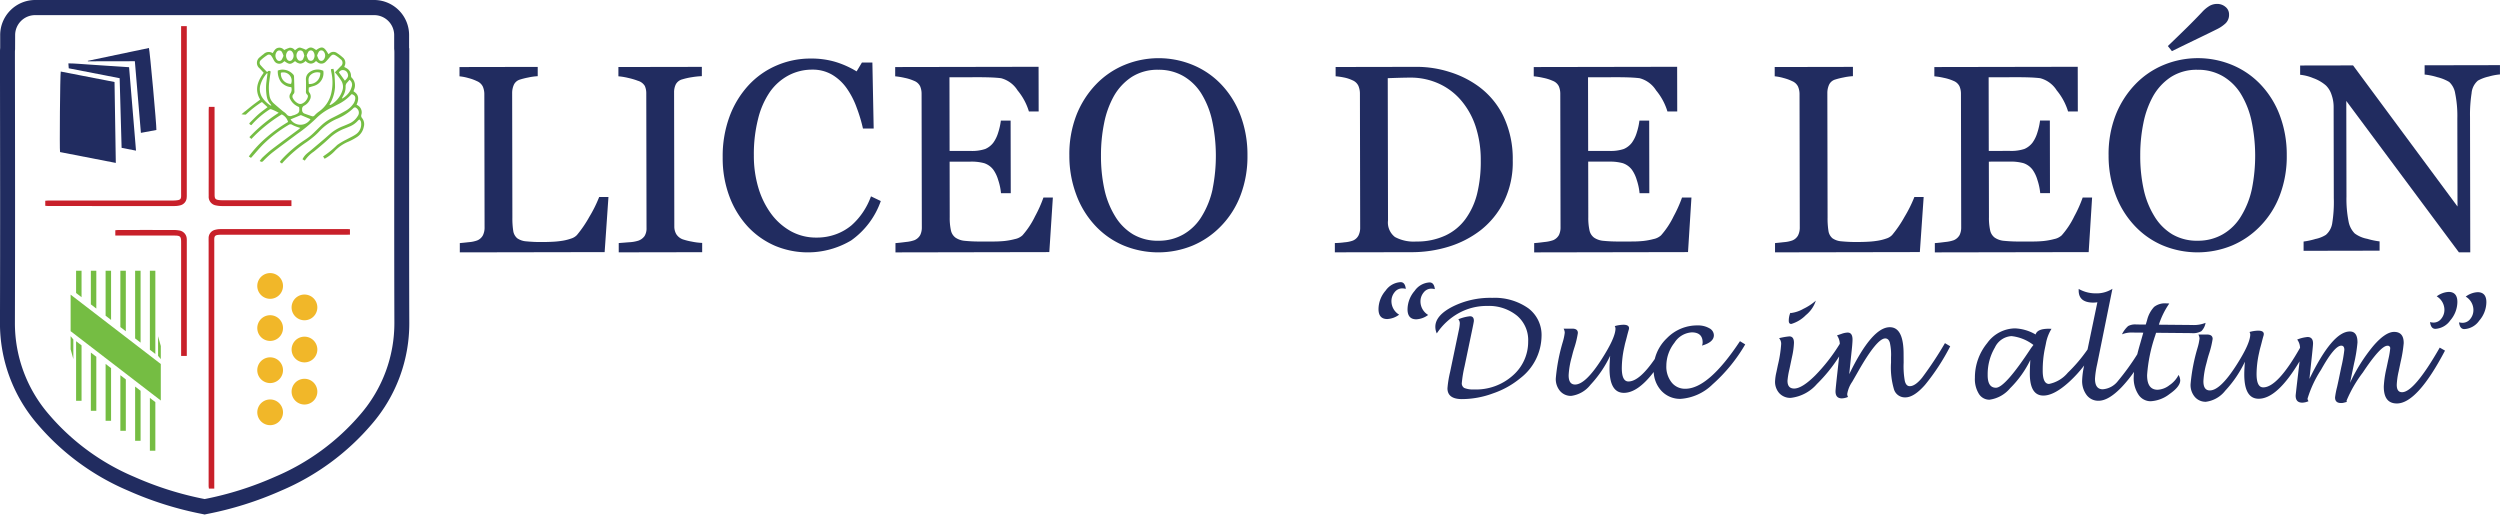 <svg xmlns="http://www.w3.org/2000/svg" width="333" height="68.532" viewBox="0 0 333 68.532">
  <g id="Group_2" data-name="Group 2" transform="translate(-516.826 -145.526)">
    <path id="Path_46" data-name="Path 46" d="M672.15,185.589a15.58,15.58,0,0,1-1.657,2.43,1.773,1.773,0,0,1-.756.462,6.686,6.686,0,0,1-1.122.29,11.489,11.489,0,0,1-1.321.141q-.7.037-1.34.037a19.737,19.737,0,0,1-2.217-.091,2.4,2.4,0,0,1-1.192-.407,1.59,1.59,0,0,1-.533-.982,10.8,10.8,0,0,1-.116-1.783l-.03-16.577a2.7,2.7,0,0,1,.215-1.078,1.3,1.3,0,0,1,.808-.715,9.417,9.417,0,0,1,1.121-.281,8.173,8.173,0,0,1,1.261-.176l0-1.235-10.419.019,0,1.235a6.43,6.43,0,0,1,1.192.233,5.922,5.922,0,0,1,1.123.407,1.511,1.511,0,0,1,.793.729,2.564,2.564,0,0,1,.2,1.044l.032,17.673a2.323,2.323,0,0,1-.233,1.113,1.5,1.5,0,0,1-.756.663,4.168,4.168,0,0,1-1.1.228q-.791.089-1.209.124l0,1.235,19.291-.035.508-7.342-1.235,0A17.278,17.278,0,0,1,672.15,185.589Z" transform="translate(-76.821 -11.186)" fill="#212c60"/>
    <path id="Path_47" data-name="Path 47" d="M712.348,188.888a8.24,8.24,0,0,1-1.192-.3,1.721,1.721,0,0,1-.862-.7,2.018,2.018,0,0,1-.255-1.017L710.008,169a2.379,2.379,0,0,1,.224-1.045,1.375,1.375,0,0,1,.886-.68,8.971,8.971,0,0,1,1.3-.289,11.156,11.156,0,0,1,1.288-.133l0-1.235-11.115.02,0,1.235a8.642,8.642,0,0,1,1.3.215,9.167,9.167,0,0,1,1.314.389,1.563,1.563,0,0,1,.906.685,2.408,2.408,0,0,1,.193,1.017l.033,17.882a1.943,1.943,0,0,1-.259,1.088,1.715,1.715,0,0,1-.834.619,5,5,0,0,1-1.252.211q-.888.072-1.357.107l0,1.235,11.115-.02,0-1.235A8.57,8.57,0,0,1,712.348,188.888Z" transform="translate(-103.394 -11.184)" fill="#212c60"/>
    <path id="Path_48" data-name="Path 48" d="M752.588,183.592a9.155,9.155,0,0,1-1.525,1.742,6.952,6.952,0,0,1-2.049,1.178,7.314,7.314,0,0,1-2.588.448,6.928,6.928,0,0,1-3.4-.829,8.256,8.256,0,0,1-2.637-2.311,11.235,11.235,0,0,1-1.718-3.471,14.934,14.934,0,0,1-.607-4.342,19.089,19.089,0,0,1,.564-4.858,10.918,10.918,0,0,1,1.574-3.589,7.144,7.144,0,0,1,2.507-2.215,6.733,6.733,0,0,1,3.135-.755,5.109,5.109,0,0,1,2.625.665,6.313,6.313,0,0,1,1.984,1.849,10.772,10.772,0,0,1,1.307,2.546,20.6,20.6,0,0,1,.839,2.79l1.426,0-.173-8.8-1.391,0-.71,1.184a12.308,12.308,0,0,0-2.817-1.264,11.271,11.271,0,0,0-3.3-.447,11.388,11.388,0,0,0-4.6.949,10.957,10.957,0,0,0-3.732,2.67,12.593,12.593,0,0,0-2.495,4.156,15.2,15.2,0,0,0-.894,5.372,14.513,14.513,0,0,0,.931,5.316,12.187,12.187,0,0,0,2.476,3.991,10.856,10.856,0,0,0,3.594,2.5,11.3,11.3,0,0,0,10.105-.722,10.776,10.776,0,0,0,3.953-5.252l-1.306-.624A9.6,9.6,0,0,1,752.588,183.592Z" transform="translate(-120.825 -9.789)" fill="#212c60"/>
    <path id="Path_49" data-name="Path 49" d="M804.38,185.5a11.132,11.132,0,0,1-1.674,2.534,2.1,2.1,0,0,1-1,.5,9.281,9.281,0,0,1-1.365.254,15.083,15.083,0,0,1-1.583.073l-1.513,0a19.6,19.6,0,0,1-2.227-.091,2.609,2.609,0,0,1-1.236-.423,1.631,1.631,0,0,1-.61-.971,7.756,7.756,0,0,1-.16-1.754l-.013-7.4,2.783,0a6.422,6.422,0,0,1,1.818.205,2.514,2.514,0,0,1,1.228.884,4.542,4.542,0,0,1,.637,1.348,7.776,7.776,0,0,1,.377,1.765l1.3,0-.018-9.671-1.3,0a8.443,8.443,0,0,1-.354,1.592,4.508,4.508,0,0,1-.649,1.349,2.687,2.687,0,0,1-1.086.846,5.55,5.55,0,0,1-1.956.256l-2.784,0-.017-9.811,3.879-.007q.956,0,1.705.031t1.287.1a3.713,3.713,0,0,1,2.2,1.622,8.025,8.025,0,0,1,1.51,2.806l1.3,0-.011-5.949-19.1.035,0,1.235a9.52,9.52,0,0,1,1.262.206,5.911,5.911,0,0,1,1.261.4,1.48,1.48,0,0,1,.8.721,2.54,2.54,0,0,1,.193,1.017l.032,17.743a2.284,2.284,0,0,1-.216,1.061,1.593,1.593,0,0,1-.773.68,4.682,4.682,0,0,1-1.13.237q-.87.115-1.391.151l0,1.235,20.492-.038L806.75,183l-1.253,0A17,17,0,0,1,804.38,185.5Z" transform="translate(-149.683 -11.166)" fill="#212c60"/>
    <path id="Path_50" data-name="Path 50" d="M858.293,166.5a11.064,11.064,0,0,0-3.762-2.586,11.938,11.938,0,0,0-9.159,0,11.188,11.188,0,0,0-3.8,2.616,12.522,12.522,0,0,0-2.584,4.083,14.4,14.4,0,0,0-.929,5.368,14.668,14.668,0,0,0,.905,5.156,12.173,12.173,0,0,0,2.469,4.092,11.02,11.02,0,0,0,3.753,2.68,12.067,12.067,0,0,0,9.315.044,11.331,11.331,0,0,0,3.753-2.582,11.9,11.9,0,0,0,2.6-4.093,14.538,14.538,0,0,0,.929-5.341,14.832,14.832,0,0,0-.932-5.331A12.114,12.114,0,0,0,858.293,166.5Zm-1.149,13.918A11.521,11.521,0,0,1,855.733,184a6.807,6.807,0,0,1-2.431,2.44,6.554,6.554,0,0,1-3.356.876,6.469,6.469,0,0,1-3.41-.855,7.013,7.013,0,0,1-2.371-2.388,11.477,11.477,0,0,1-1.433-3.581,20.7,20.7,0,0,1-.46-4.522,21.129,21.129,0,0,1,.418-4.315,12.247,12.247,0,0,1,1.289-3.586,7.447,7.447,0,0,1,2.378-2.561,6.338,6.338,0,0,1,3.546-.963,6.533,6.533,0,0,1,3.307.821,6.943,6.943,0,0,1,2.4,2.3,11.533,11.533,0,0,1,1.46,3.615,22.44,22.44,0,0,1,.068,9.132Z" transform="translate(-178.795 -9.725)" fill="#212c60"/>
    <path id="Path_51" data-name="Path 51" d="M932.973,189.567a13.373,13.373,0,0,0,4.292-2.217,11.191,11.191,0,0,0,3.071-3.8,11.834,11.834,0,0,0,1.174-5.464,13.181,13.181,0,0,0-1.246-5.9,10.674,10.674,0,0,0-3.417-4.046,13.1,13.1,0,0,0-3.76-1.846,14.384,14.384,0,0,0-4.385-.679l-10.785.02,0,1.235a9.709,9.709,0,0,1,1.078.154,4.751,4.751,0,0,1,1.167.38,1.5,1.5,0,0,1,.792.747,2.683,2.683,0,0,1,.2,1.061l.032,17.812a2.268,2.268,0,0,1-.233,1.07,1.483,1.483,0,0,1-.755.67,4.164,4.164,0,0,1-1.07.22,11.647,11.647,0,0,1-1.314.1l0,1.235,10.229-.018A16.7,16.7,0,0,0,932.973,189.567Zm-8.078-3.48-.035-18.963q.436-.018,1.331-.046t1.61-.03a9.062,9.062,0,0,1,3.889.811,8.509,8.509,0,0,1,2.952,2.236,10.319,10.319,0,0,1,1.936,3.5,14.316,14.316,0,0,1,.671,4.492,17.927,17.927,0,0,1-.488,4.442,9.679,9.679,0,0,1-1.568,3.383,6.945,6.945,0,0,1-2.674,2.178,8.946,8.946,0,0,1-3.861.79,5.24,5.24,0,0,1-2.836-.6A2.429,2.429,0,0,1,924.894,186.087Z" transform="translate(-223.186 -11.184)" fill="#212c60"/>
    <path id="Path_52" data-name="Path 52" d="M978.853,167.064a5.941,5.941,0,0,1,1.262.4,1.482,1.482,0,0,1,.8.72,2.557,2.557,0,0,1,.193,1.018l.033,17.743a2.29,2.29,0,0,1-.217,1.061,1.587,1.587,0,0,1-.771.681,4.765,4.765,0,0,1-1.131.237q-.87.115-1.392.15l0,1.235,20.492-.038.456-7.272-1.253,0a17.082,17.082,0,0,1-1.117,2.5,11.125,11.125,0,0,1-1.674,2.534,2.1,2.1,0,0,1-1,.5,9.335,9.335,0,0,1-1.365.255,15.188,15.188,0,0,1-1.582.072l-1.514,0a19.568,19.568,0,0,1-2.226-.091,2.606,2.606,0,0,1-1.237-.423,1.627,1.627,0,0,1-.611-.971,7.766,7.766,0,0,1-.161-1.754l-.013-7.4,2.783,0a6.44,6.44,0,0,1,1.818.205,2.513,2.513,0,0,1,1.228.885,4.533,4.533,0,0,1,.637,1.347,7.788,7.788,0,0,1,.377,1.765l1.3,0-.018-9.671-1.3,0a8.4,8.4,0,0,1-.352,1.592,4.5,4.5,0,0,1-.65,1.35,2.686,2.686,0,0,1-1.086.846,5.558,5.558,0,0,1-1.958.256l-2.783,0-.018-9.811,3.88-.007q.956,0,1.7.031t1.287.1a3.712,3.712,0,0,1,2.2,1.622,8.026,8.026,0,0,1,1.51,2.806l1.305,0-.012-5.949-19.1.035,0,1.235A9.507,9.507,0,0,1,978.853,167.064Z" transform="translate(-256.452 -11.166)" fill="#212c60"/>
    <path id="Path_53" data-name="Path 53" d="M1069.774,182.949l-1.235,0a17.387,17.387,0,0,1-1.309,2.637,15.493,15.493,0,0,1-1.656,2.43,1.78,1.78,0,0,1-.757.463,6.784,6.784,0,0,1-1.12.289,11.5,11.5,0,0,1-1.323.141c-.463.025-.91.036-1.339.037a19.831,19.831,0,0,1-2.219-.091,2.4,2.4,0,0,1-1.192-.407,1.587,1.587,0,0,1-.532-.982,10.648,10.648,0,0,1-.116-1.783l-.031-16.577a2.667,2.667,0,0,1,.216-1.078,1.3,1.3,0,0,1,.808-.715,9.508,9.508,0,0,1,1.122-.281,8.153,8.153,0,0,1,1.261-.176l0-1.235-10.419.019,0,1.235a6.429,6.429,0,0,1,1.192.233,5.967,5.967,0,0,1,1.123.407,1.516,1.516,0,0,1,.792.729,2.557,2.557,0,0,1,.2,1.044l.032,17.673a2.333,2.333,0,0,1-.232,1.113,1.5,1.5,0,0,1-.756.663,4.138,4.138,0,0,1-1.1.228q-.792.089-1.208.124l0,1.235,19.29-.035Z" transform="translate(-296.716 -11.186)" fill="#212c60"/>
    <path id="Path_54" data-name="Path 54" d="M1099.209,167.065a5.907,5.907,0,0,1,1.262.4,1.48,1.48,0,0,1,.8.72,2.546,2.546,0,0,1,.195,1.018l.032,17.743a2.283,2.283,0,0,1-.216,1.061,1.6,1.6,0,0,1-.772.68,4.717,4.717,0,0,1-1.131.237q-.869.115-1.392.15l0,1.235,20.492-.037.456-7.272-1.253,0a17.01,17.01,0,0,1-1.117,2.5,11.128,11.128,0,0,1-1.674,2.534,2.1,2.1,0,0,1-1,.5,9.267,9.267,0,0,1-1.366.255,14.939,14.939,0,0,1-1.582.072l-1.514,0a19.468,19.468,0,0,1-2.226-.091,2.606,2.606,0,0,1-1.236-.423,1.623,1.623,0,0,1-.611-.971,7.748,7.748,0,0,1-.161-1.754l-.014-7.4,2.783-.005a6.451,6.451,0,0,1,1.818.205,2.51,2.51,0,0,1,1.229.885,4.514,4.514,0,0,1,.637,1.347,7.814,7.814,0,0,1,.377,1.765l1.3,0-.018-9.672-1.305,0a8.515,8.515,0,0,1-.354,1.592,4.509,4.509,0,0,1-.649,1.349,2.692,2.692,0,0,1-1.085.846,5.55,5.55,0,0,1-1.958.256l-2.784.005-.017-9.811,3.88-.007q.956,0,1.7.031t1.288.1a3.72,3.72,0,0,1,2.2,1.623,8.055,8.055,0,0,1,1.51,2.806l1.3,0-.011-5.949-19.1.035,0,1.235A9.432,9.432,0,0,1,1099.209,167.065Z" transform="translate(-323.441 -11.166)" fill="#212c60"/>
    <path id="Path_55" data-name="Path 55" d="M1153.625,185.226a11.005,11.005,0,0,0,3.753,2.681,12.067,12.067,0,0,0,9.315.044,11.341,11.341,0,0,0,3.753-2.582,11.874,11.874,0,0,0,2.6-4.093,14.527,14.527,0,0,0,.93-5.341,14.8,14.8,0,0,0-.932-5.331,12.117,12.117,0,0,0-2.564-4.109,11.072,11.072,0,0,0-3.763-2.585,11.94,11.94,0,0,0-9.16,0,11.178,11.178,0,0,0-3.8,2.616,12.505,12.505,0,0,0-2.584,4.083,14.384,14.384,0,0,0-.929,5.368,14.661,14.661,0,0,0,.905,5.156A12.18,12.18,0,0,0,1153.625,185.226Zm1.253-13.57a12.259,12.259,0,0,1,1.29-3.586,7.442,7.442,0,0,1,2.379-2.561,6.337,6.337,0,0,1,3.547-.963,6.536,6.536,0,0,1,3.307.82,6.957,6.957,0,0,1,2.405,2.3,11.563,11.563,0,0,1,1.459,3.615,22.456,22.456,0,0,1,.068,9.132,11.523,11.523,0,0,1-1.411,3.586,6.806,6.806,0,0,1-2.431,2.44,6.557,6.557,0,0,1-3.356.876,6.476,6.476,0,0,1-3.411-.855,7.025,7.025,0,0,1-2.37-2.388,11.442,11.442,0,0,1-1.433-3.581,20.691,20.691,0,0,1-.46-4.522A21.1,21.1,0,0,1,1154.878,171.657Z" transform="translate(-352.554 -9.725)" fill="#212c60"/>
    <path id="Path_56" data-name="Path 56" d="M1172.221,151.225q1.608-.776,2.372-1.161a4.648,4.648,0,0,0,1.147-.785,1.564,1.564,0,0,0,.45-1.184,1.25,1.25,0,0,0-.471-.99,1.685,1.685,0,0,0-1.131-.4,2.018,2.018,0,0,0-.983.254,4.382,4.382,0,0,0-1.017.845q-.972,1.028-1.97,2.012t-2.578,2.5l.54.678Q1170.613,152,1172.221,151.225Z" transform="translate(-362.455 -0.657)" fill="#212c60"/>
    <path id="Path_57" data-name="Path 57" d="M1234.4,165.094l-10.036.019,0,1.235a8.655,8.655,0,0,1,1.68.345,5.872,5.872,0,0,1,1.593.64,2.641,2.641,0,0,1,.8,1.538,15.1,15.1,0,0,1,.284,3.313l.022,11.739-13.91-18.793-7.051.013,0,1.235a6.051,6.051,0,0,1,1.731.44,5.3,5.3,0,0,1,1.7.98,2.985,2.985,0,0,1,.751,1.234,4.875,4.875,0,0,1,.28,1.6l.022,12.159a17.782,17.782,0,0,1-.219,3.418,2.549,2.549,0,0,1-.833,1.489,4.169,4.169,0,0,1-1.391.55,9.718,9.718,0,0,1-1.581.342l0,1.235,10.123-.019,0-1.235a10.1,10.1,0,0,1-1.653-.345,4.052,4.052,0,0,1-1.654-.71,3.045,3.045,0,0,1-.83-1.634,15.291,15.291,0,0,1-.275-3.288l-.023-12.733,15,20.169,1.513,0-.033-18.074a18.578,18.578,0,0,1,.211-3.131,2.459,2.459,0,0,1,.84-1.671,5.345,5.345,0,0,1,1.443-.541,7.783,7.783,0,0,1,1.495-.282Z" transform="translate(-384.578 -10.891)" fill="#212c60"/>
    <path id="Path_58" data-name="Path 58" d="M933.877,230.282a2.6,2.6,0,0,0-2,1.122,3.805,3.805,0,0,0-.951,2.436q-.012,1.347,1.154,1.357a2.892,2.892,0,0,0,1.594-.583,2.1,2.1,0,0,1-1.025-1.777,1.862,1.862,0,0,1,.431-1.225,1.278,1.278,0,0,1,1.021-.5,2.214,2.214,0,0,1,.461.065Q934.465,230.288,933.877,230.282Z" transform="translate(-230.483 -47.174)" fill="#212c60"/>
    <path id="Path_59" data-name="Path 59" d="M942.582,230.364a2.585,2.585,0,0,0-1.992,1.122,3.816,3.816,0,0,0-.948,2.436q-.012,1.346,1.155,1.357a2.894,2.894,0,0,0,1.593-.583,2.1,2.1,0,0,1-1.025-1.778,1.859,1.859,0,0,1,.432-1.225,1.278,1.278,0,0,1,1.021-.5,2.3,2.3,0,0,1,.461.064C943.212,230.667,942.98,230.367,942.582,230.364Z" transform="translate(-235.332 -47.219)" fill="#212c60"/>
    <path id="Path_60" data-name="Path 60" d="M960.4,236.4a7.761,7.761,0,0,0-4.83-1.406,11.214,11.214,0,0,0-5.244,1.149q-2.32,1.175-2.336,2.688a2.113,2.113,0,0,0,.194.9,8.374,8.374,0,0,1,2.953-2.719,7.659,7.659,0,0,1,3.784-.94,5.925,5.925,0,0,1,3.969,1.314,4.25,4.25,0,0,1,1.465,3.416,5.95,5.95,0,0,1-2.1,4.583,7.348,7.348,0,0,1-5.124,1.81,3.091,3.091,0,0,1-1.279-.193.7.7,0,0,1-.334-.687,16.033,16.033,0,0,1,.366-2.206l.957-4.587q.282-1.324.282-1.467.006-.605-.515-.61a5.433,5.433,0,0,0-1.558.405.825.825,0,0,1,.2.54,5.84,5.84,0,0,1-.153,1.016l-1.143,5.474a14.1,14.1,0,0,0-.348,2.147q-.013,1.437,1.9,1.454a12,12,0,0,0,4.178-.767,11.554,11.554,0,0,0,3.652-2.041,7.205,7.205,0,0,0,2.8-5.527A4.452,4.452,0,0,0,960.4,236.4Z" transform="translate(-239.977 -49.794)" fill="#212c60"/>
    <path id="Path_61" data-name="Path 61" d="M1001.406,251.6a2.251,2.251,0,0,1-1.818-.869,3.354,3.354,0,0,1-.682-2.212,4.977,4.977,0,0,1,1.083-3.052,2.936,2.936,0,0,1,2.319-1.378q1.444.013,1.432,1.375a1.019,1.019,0,0,1-.088.386q1.576-.448,1.584-1.372a1.071,1.071,0,0,0-.6-.934,2.99,2.99,0,0,0-1.555-.38,5.6,5.6,0,0,0-4.1,1.7,5.692,5.692,0,0,0-1.615,2.766q-2.065,3.014-3.52,3-.889-.008-.873-1.852a13.259,13.259,0,0,1,.3-2.587l.087-.4c.035-.161.09-.379.166-.652.105-.391.162-.616.174-.678q.13-.485.166-.611a1.164,1.164,0,0,0,.07-.317q0-.452-.735-.459a4.482,4.482,0,0,0-1.17.181.647.647,0,0,1,.1.337q-.011,1.2-1.8,4.007-2.19,3.451-3.594,3.438-.856-.008-.845-1.249a10.817,10.817,0,0,1,.391-2.335l.131-.51q.043-.192.2-.7a12.289,12.289,0,0,0,.506-2.066q.005-.579-.743-.585l-1.159,0a1.158,1.158,0,0,1,.154.548,7.01,7.01,0,0,1-.255,1.206,24.339,24.339,0,0,0-.936,4.86,2.442,2.442,0,0,0,.557,1.684,1.889,1.889,0,0,0,1.48.66,3.883,3.883,0,0,0,2.576-1.472,15.118,15.118,0,0,0,2.625-3.866q-.076.949-.082,1.579-.032,3.336,1.892,3.354c1.238.011,2.569-.918,3.992-2.774a3.957,3.957,0,0,0,.968,2.442,3.388,3.388,0,0,0,2.619,1.133,6.731,6.731,0,0,0,4.244-1.922,21.653,21.653,0,0,0,4.359-5.332l-.7-.427Q1004.5,251.627,1001.406,251.6Z" transform="translate(-260.122 -54.292)" fill="#212c60"/>
    <path id="Path_62" data-name="Path 62" d="M1054.361,237.473a2.742,2.742,0,0,0-.2,1.055c0,.274.108.412.333.415a4.475,4.475,0,0,0,1.942-1.175,4.093,4.093,0,0,0,1.329-1.928,7.221,7.221,0,0,1-1.661,1.09,4.386,4.386,0,0,1-1.621.553Z" transform="translate(-299.07 -50.267)" fill="#212c60"/>
    <path id="Path_63" data-name="Path 63" d="M1069.638,250.534q-.93,1.143-1.653,1.136-.479,0-.653-.682a10.99,10.99,0,0,1-.158-2.442l-.007-1.016q.035-3.7-1.822-3.713-2.378-.023-5.419,6.258l.24-2.342c.019-.162.038-.333.055-.511q.138-1.225.143-1.729.009-.958-.647-.964a2.669,2.669,0,0,0-.832.177q-.414.14-.59.2a2.047,2.047,0,0,1,.375,1.123,23.686,23.686,0,0,1-3.281,4.216q-1.765,1.75-2.813,1.74-.883-.009-.873-1.049a10.123,10.123,0,0,1,.259-1.533l.342-1.633a10.147,10.147,0,0,0,.26-1.852q.009-.873-.612-.879a8.822,8.822,0,0,0-1.372.239,1.092,1.092,0,0,1,.279.783,16.28,16.28,0,0,1-.438,2.8l-.193.923a6.762,6.762,0,0,0-.18,1.2,2.265,2.265,0,0,0,.561,1.619,1.984,1.984,0,0,0,1.51.627,5.409,5.409,0,0,0,3.5-1.846,20.58,20.58,0,0,0,2.964-3.674c-.013.128-.027.256-.043.4l-.2,1.821q-.239,2.149-.241,2.417-.009.941.84.949a2.244,2.244,0,0,0,.825-.194.746.746,0,0,1-.106-.388,3.986,3.986,0,0,1,.662-1.624q.18-.309.795-1.387,2.5-4.4,3.611-4.393.437,0,.609.564a7.277,7.277,0,0,1,.158,1.937l0,.722a10.278,10.278,0,0,0,.4,3.583,1.521,1.521,0,0,0,1.49,1.047q1.16.011,2.636-1.665a28.807,28.807,0,0,0,3.358-5.143l-.7-.418A48.564,48.564,0,0,1,1069.638,250.534Z" transform="translate(-296.782 -54.706)" fill="#212c60"/>
    <path id="Path_64" data-name="Path 64" d="M1135.981,245.123a2.756,2.756,0,0,1-1.58.6q-1.4-.013-1.386-1.962a20.56,20.56,0,0,1,1.065-5.215q.043-.134.13-.411l4.721.044a2.27,2.27,0,0,0,1.3-.251,1.988,1.988,0,0,0,.569-1.118,4.13,4.13,0,0,1-1.783.287l-4.436-.041a10.682,10.682,0,0,1,1.388-2.819c-.185-.012-.319-.02-.4-.02a2.341,2.341,0,0,0-1.619.47,3.919,3.919,0,0,0-.94,1.773l-.174.58-1.268-.012a1.944,1.944,0,0,0-1.085.215,3.577,3.577,0,0,0-.817,1.1,3.332,3.332,0,0,1,1.422-.239l1.419.013-.4,1.408c-.155.524-.287,1.012-.4,1.471a32.2,32.2,0,0,1-2.565,3.545,2.824,2.824,0,0,1-2.039,1.12q-1.042-.009-1.028-1.429a11.99,11.99,0,0,1,.278-1.871l2.042-10.087a3.913,3.913,0,0,1-2.223.609,4.538,4.538,0,0,1-2.272-.592l0,.193q-.014,1.613,1.919,1.631a3.79,3.79,0,0,0,.571-.046l-1.309,6.286a20.574,20.574,0,0,1-2.631,3.1,4.357,4.357,0,0,1-2.5,1.493q-.857-.008-.84-1.847a14.209,14.209,0,0,1,.269-2.787l.15-.712a5.694,5.694,0,0,1,.75-1.993c-.151-.007-.26-.011-.328-.011q-1.563-.014-1.788.764a5.907,5.907,0,0,0-2.743-.815,4.645,4.645,0,0,0-3.707,1.965,7.212,7.212,0,0,0-1.635,4.613,3.723,3.723,0,0,0,.513,2.118,1.641,1.641,0,0,0,1.418.807,4.339,4.339,0,0,0,2.761-1.533,13.545,13.545,0,0,0,2.688-3.76q-.061,1.067-.066,1.7-.029,3.024,1.786,3.041,1.436.013,3.453-1.82a16.84,16.84,0,0,0,2-2.189,10.616,10.616,0,0,0-.268,1.932,3.09,3.09,0,0,0,.587,1.992,1.93,1.93,0,0,0,1.581.776q1.352.012,3.126-1.849a17.731,17.731,0,0,0,1.616-2c-.023.24-.039.468-.041.674a3.944,3.944,0,0,0,.61,2.324,1.934,1.934,0,0,0,1.635.915,4.486,4.486,0,0,0,2.541-.972q1.4-.982,1.408-1.806a1.549,1.549,0,0,0-.22-.725A3.625,3.625,0,0,1,1135.981,245.123Zm-18.457-4.9q-3.448,5.244-4.651,5.233-1.109-.011-1.094-1.708a6.962,6.962,0,0,1,.96-3.649,2.62,2.62,0,0,1,2.209-1.521,5.8,5.8,0,0,1,2.925,1.179C1117.669,240.021,1117.553,240.177,1117.523,240.221Z" transform="translate(-330.194 -48.282)" fill="#212c60"/>
    <path id="Path_65" data-name="Path 65" d="M1203.011,253.047c-.477,0-.71-.342-.7-1.014a9.98,9.98,0,0,1,.252-1.752l.273-1.307a17.458,17.458,0,0,0,.4-2.455q.014-1.494-1.262-1.505-1.161-.011-2.773,1.85a22.769,22.769,0,0,0-3.113,4.937l.527-2.535a19.839,19.839,0,0,0,.464-2.83q.013-1.467-1-1.476-2.319-.022-5.4,6.321l.257-2.4q.22-1.995.224-2.306.008-.873-.732-.88a4.81,4.81,0,0,0-1.379.34,1.9,1.9,0,0,1,.38,1.1q-2.99,5.282-4.918,5.269-.89-.009-.873-1.853a13.217,13.217,0,0,1,.3-2.586l.088-.4c.035-.161.09-.379.166-.652.105-.391.162-.616.174-.677.087-.324.141-.527.166-.611a1.112,1.112,0,0,0,.069-.318q0-.452-.734-.459a4.476,4.476,0,0,0-1.17.181.648.648,0,0,1,.1.337q-.012,1.2-1.8,4.007-2.192,3.451-3.594,3.438-.857-.008-.845-1.249a10.862,10.862,0,0,1,.392-2.336l.131-.51c.029-.129.095-.362.2-.7a12.212,12.212,0,0,0,.506-2.065q0-.579-.743-.586l-1.159,0a1.167,1.167,0,0,1,.154.547,7.039,7.039,0,0,1-.255,1.206,24.322,24.322,0,0,0-.937,4.86,2.439,2.439,0,0,0,.556,1.684,1.891,1.891,0,0,0,1.481.661,3.891,3.891,0,0,0,2.576-1.472,15.153,15.153,0,0,0,2.624-3.866c-.05.633-.079,1.159-.083,1.579q-.031,3.336,1.893,3.354,2.487.023,5.467-4.976c-.01.108-.017.21-.03.321l-.21,1.787q-.273,2.325-.275,2.442-.009.94.865.949a2.137,2.137,0,0,0,.85-.2.548.548,0,0,1-.131-.345,15.03,15.03,0,0,1,1.791-3.826q1.8-3.23,2.7-3.221.412,0,.407.566a19.348,19.348,0,0,1-.408,2.3l-.369,1.775q-.1.47-.193.88a10.392,10.392,0,0,0-.264,1.365q-.008.748.774.754a1.255,1.255,0,0,0,.378-.039c.2-.054.334-.089.412-.106a.784.784,0,0,1-.031-.177,16.873,16.873,0,0,1,2.16-3.735q2.377-3.58,3.285-3.573a.322.322,0,0,1,.366.364,10.866,10.866,0,0,1-.249,1.46l-.245,1.156a13.751,13.751,0,0,0-.359,2.425q-.022,2.268,1.717,2.284,2.722.025,6.434-7.04l-.7-.4Q1204.625,253.062,1203.011,253.047Z" transform="translate(-366.237 -55.28)" fill="#212c60"/>
    <path id="Path_66" data-name="Path 66" d="M1249.28,233.214a2.9,2.9,0,0,0-1.593.592,2.1,2.1,0,0,1,1.025,1.777,1.854,1.854,0,0,1-.431,1.217,1.279,1.279,0,0,1-1.021.5,2.106,2.106,0,0,1-.461-.065q.109.893.7.9a2.6,2.6,0,0,0,1.989-1.121,3.807,3.807,0,0,0,.951-2.437Q1250.447,233.225,1249.28,233.214Z" transform="translate(-406.29 -48.806)" fill="#212c60"/>
    <path id="Path_67" data-name="Path 67" d="M1257.993,233.295a2.87,2.87,0,0,0-1.593.592,2.075,2.075,0,0,1,1.024,1.768,1.861,1.861,0,0,1-.431,1.225,1.286,1.286,0,0,1-1.029.495,2.226,2.226,0,0,1-.453-.062q.1.893.7.9a2.589,2.589,0,0,0,1.987-1.124,3.808,3.808,0,0,0,.952-2.436Q1259.16,233.306,1257.993,233.295Z" transform="translate(-411.14 -48.851)" fill="#212c60"/>
    <path id="Path_68" data-name="Path 68" d="M571.345,151.945h-.027l0-.024v-1.661a4.671,4.671,0,0,0-4.6-4.734H521.451a4.672,4.672,0,0,0-4.6,4.734v1.661a5.369,5.369,0,0,0-.028.565l0,1.265c.017,11.371.035,23.13,0,34.692a20.523,20.523,0,0,0,5,13.583,32.522,32.522,0,0,0,12.06,8.85,45.836,45.836,0,0,0,9.964,3.13l.237.053.22-.049a45.9,45.9,0,0,0,9.98-3.134,32.522,32.522,0,0,0,12.06-8.85,20.521,20.521,0,0,0,5-13.583c-.038-11.712-.019-23.958,0-34.763Zm-52.531,1.8,0-1.265a3.1,3.1,0,0,1,.021-.38l.008-1.842a2.668,2.668,0,0,1,2.61-2.717H566.72a2.668,2.668,0,0,1,2.61,2.717v1.751l.006.09a3.19,3.19,0,0,1,.021.381l0,1.193c-.017,10.807-.036,23.056,0,34.773a18.561,18.561,0,0,1-4.535,12.281,30.584,30.584,0,0,1-11.346,8.3A43.836,43.836,0,0,1,544.086,212a43.787,43.787,0,0,1-9.393-2.964,30.584,30.584,0,0,1-11.346-8.3,18.561,18.561,0,0,1-4.535-12.281C518.849,176.881,518.831,165.121,518.814,153.747Z" transform="translate(0 0)" fill="#212c60"/>
    <path id="Path_69" data-name="Path 69" d="M542.251,179.19c-.057-3.6-.113-7.175-.17-10.777l-7.163-1.394c-.09.412-.173,10.447-.093,10.726Z" transform="translate(-10 -11.963)" fill="#212c60"/>
    <path id="Path_70" data-name="Path 70" d="M549.471,161.7c.271,3.2.537,6.358.806,9.542l2.063-.383c.035-.556-.885-10.645-.994-10.921l-8.139,1.709c0,.022.005.043.008.065Z" transform="translate(-14.683 -8.019)" fill="#212c60"/>
    <path id="Path_71" data-name="Path 71" d="M544.193,166.539c.087,3.1.174,6.179.261,9.275l1.918.373c-.31-3.736-.615-7.41-.923-11.114l-2.717-.178c-.887-.06-1.773-.13-2.66-.179s-1.783-.15-2.709-.153c.018.243.033.436.049.656Z" transform="translate(-11.43 -10.596)" fill="#212c60"/>
    <path id="Path_72" data-name="Path 72" d="M589.918,168.723A14.2,14.2,0,0,1,592,167.08c.018-.011.044-.006.084-.01l.726.666c-.43.333-.845.624-1.223.957-.4.356-.775.752-1.156,1.134a.4.4,0,0,0-.055.13c.07.055.13.106.195.152.016.012.044.007.1.014.038-.046.088-.108.141-.168a11.281,11.281,0,0,1,2.175-1.853c.08-.055.2-.125.274-.1a5.872,5.872,0,0,1,1.036.484,20.422,20.422,0,0,0-3.91,3.242l.27.242A19.857,19.857,0,0,1,594.7,168.7a1.574,1.574,0,0,1,.844,1.007,19.906,19.906,0,0,0-2.824,2.018,15.372,15.372,0,0,0-2.409,2.575l.291.191c.061-.065.108-.114.153-.164.482-.541.941-1.1,1.451-1.616a17.718,17.718,0,0,1,3.388-2.6.436.436,0,0,1,.529-.008,4.422,4.422,0,0,0,.729.3c.09.034.185.059.326.1-.129.105-.212.18-.3.247-1.154.858-2.316,1.706-3.46,2.577-.447.341-.859.728-1.275,1.108a3.938,3.938,0,0,0-.38.473c.185.1.29.179.457.012a12.9,12.9,0,0,1,1.212-1.123c1.091-.845,2.21-1.654,3.313-2.483a20.513,20.513,0,0,0,2.457-2.005,7.37,7.37,0,0,1,2.19-1.54c.24-.112.471-.241.706-.363a6.042,6.042,0,0,0,1.881-1.376c.013-.016.042-.017.063-.026.345.125.492.3.449.63a1.478,1.478,0,0,1-.217.6,3.073,3.073,0,0,1-1.053.98q-.837.479-1.7.905A6.167,6.167,0,0,0,600,170.143c-.36.338-.709.69-1.063,1.035a7.3,7.3,0,0,1-1.13.9A16.468,16.468,0,0,0,594.7,174.7c-.091.1-.165.211-.253.322a1.133,1.133,0,0,0,.115.119,1.938,1.938,0,0,0,.176.1c.043-.055.083-.111.129-.162a17.37,17.37,0,0,1,3.164-2.708,13.525,13.525,0,0,0,1.085-.846,8.317,8.317,0,0,0,.639-.629,7.065,7.065,0,0,1,2.206-1.568,7,7,0,0,0,2.284-1.458.262.262,0,0,1,.373-.043.989.989,0,0,1,.288.327.767.767,0,0,1-.094.784,2.457,2.457,0,0,1-1.034.938c-.3.141-.61.27-.92.394a5.794,5.794,0,0,0-1.552.886c-.345.285-.674.592-1.014.883q-.854.727-1.712,1.446c-.175.148-.363.283-.534.436a2.357,2.357,0,0,0-.583.752l.307.184a4.326,4.326,0,0,1,1.21-1.207c.476-.38.937-.779,1.4-1.177.27-.233.525-.483.791-.721a6.019,6.019,0,0,1,1.869-1.151c.247-.094.49-.2.733-.3a2.956,2.956,0,0,0,1.059-.754,2,2,0,0,1,.2-.172.556.556,0,0,1,.241.462,1.6,1.6,0,0,1-.708,1.52c-.383.268-.824.452-1.234.682a9.081,9.081,0,0,0-1.243.734,11.882,11.882,0,0,1-1.881,1.522l.2.313a5.22,5.22,0,0,0,1.3-.977,5.358,5.358,0,0,1,1.885-1.306,7.8,7.8,0,0,0,1.092-.585,2.077,2.077,0,0,0,.945-1.388,1.3,1.3,0,0,0-.215-1.147.463.463,0,0,1-.11-.46,1.074,1.074,0,0,0-.519-1.271c-.039-.023-.08-.043-.119-.063.334-.738.325-1.362-.4-1.779a.59.59,0,0,1,.008-.065c.019-.054.042-.107.058-.162a1.406,1.406,0,0,0-.313-1.59.406.406,0,0,1-.093-.274,1.137,1.137,0,0,0-.529-.955,2.467,2.467,0,0,0-.35-.188c0-.028-.01-.039-.007-.049a.627.627,0,0,1,.031-.1.922.922,0,0,0-.262-1.152,5.819,5.819,0,0,0-.738-.565.791.791,0,0,0-1.02.048c-.041.035-.09.061-.136.092-.573-1.01-.847-1.1-1.628-.543-.717-.535-.9-.355-1.36-.031a4.6,4.6,0,0,0-.744-.288c-.293-.059-.491.2-.73.339a.8.8,0,0,0-.7-.329,4.043,4.043,0,0,0-.73.305.814.814,0,0,0-.835-.288c-.362.091-.505.4-.695.7a.97.97,0,0,0-1.218.143,5.993,5.993,0,0,0-.482.39.932.932,0,0,0-.039,1.5c.179.191.355.384.543.586-.814,1.116-1.252,2.266-.468,3.574-.357.265-.692.505-1.017.758s-.649.525-.973.788c-.025-.012-.486.413-.511.4A2.087,2.087,0,0,0,589.918,168.723Zm5.954.639,1.375-.572,1.281.544A1.572,1.572,0,0,1,595.872,169.361Zm7.854-5.271a.784.784,0,0,1,.318.842,2.569,2.569,0,0,1-.316.754,2.865,2.865,0,0,1-.955.893l-.054-.045c.056-.107.11-.215.168-.322a2.294,2.294,0,0,0,.321-1.184.727.727,0,0,1,.216-.587C603.528,164.338,603.616,164.22,603.726,164.09Zm-.788-1.289a.675.675,0,0,1,.561.5c.14.394-.128.64-.393.907l-.786-1.1A.576.576,0,0,1,602.938,162.8Zm-3.3-2.448a.4.4,0,0,1,.671,0,.833.833,0,0,1-.017,1.044.391.391,0,0,1-.665-.028,2.714,2.714,0,0,1-.214-.509A2.685,2.685,0,0,1,599.636,160.353Zm-1.383-.013a.4.4,0,0,1,.652.005.907.907,0,0,1,.032,1,.413.413,0,0,1-.735-.016,2.692,2.692,0,0,1-.18-.481A2.56,2.56,0,0,1,598.253,160.34Zm-1.492.123a.437.437,0,0,1,.82,0,2.976,2.976,0,0,1,.12.421,2.111,2.111,0,0,1-.168.455.409.409,0,0,1-.729,0A.846.846,0,0,1,596.76,160.463Zm-1.283-.152a.393.393,0,0,1,.58,0,.845.845,0,0,1-.009,1.146.392.392,0,0,1-.58-.02.885.885,0,0,1,.008-1.124Zm-1.469.079a.409.409,0,0,1,.713,0,2.749,2.749,0,0,1,.207.5,2.745,2.745,0,0,1-.236.515.391.391,0,0,1-.646.012A.868.868,0,0,1,594.009,160.39Zm-2.114,1.769a.471.471,0,0,1,.017-.688,5.784,5.784,0,0,1,.838-.655.384.384,0,0,1,.576.115,2.918,2.918,0,0,1,.231.381,2.722,2.722,0,0,0,.169.3.774.774,0,0,0,1.151.145c.063-.049.122-.1.18-.149.645.465.827.465,1.417-.006a1.183,1.183,0,0,0,.685.333,1.026,1.026,0,0,0,.715-.356.991.991,0,0,0,.682.355.9.9,0,0,0,.7-.351l.2.156a.791.791,0,0,0,1.117-.072c.2-.2.385-.427.573-.645.294-.34.444-.368.825-.116a4.078,4.078,0,0,1,.543.423.58.58,0,0,1,.028.975c-.244.257-.492.511-.758.787.111.137.216.255.311.382a7.294,7.294,0,0,1,.559.781,1.532,1.532,0,0,1,.119,1.27,3.364,3.364,0,0,1-1.494,1.869.569.569,0,0,1-.126.055c-.017,0-.041-.011-.106-.03a5.143,5.143,0,0,0,.747-2.337c.008-.607-.042-1.216-.082-1.823a4.791,4.791,0,0,0-.128-.636l-.337.055c.018.137.028.248.048.357a6.253,6.253,0,0,1,.035,2.669,4.092,4.092,0,0,1-1.692,2.63,3.606,3.606,0,0,0-.568.5.306.306,0,0,1-.335.11c-.337-.113-.674-.226-1.005-.353a.488.488,0,0,1-.317-.513.5.5,0,0,1,.284-.549,1.656,1.656,0,0,0,.749-.788.837.837,0,0,0-.064-.941c-.168-.206-.072-.437-.086-.678.113-.037.208-.07.3-.1.175-.055.356-.1.526-.165a1.775,1.775,0,0,0,1.11-1.968,1.807,1.807,0,0,0-1.9.24,1.118,1.118,0,0,0-.415.937c.029.517.008,1.035.006,1.553a.475.475,0,0,0,.156.43c.147.118.114.3.056.449a1.369,1.369,0,0,1-.783.783.588.588,0,0,1-.427-.026,1.554,1.554,0,0,1-.719-.673.463.463,0,0,1,.063-.6.469.469,0,0,0,.118-.3c-.007-.679-.028-1.357-.053-2.036a.4.4,0,0,0-.094-.246,1.909,1.909,0,0,0-1.668-.652,3.244,3.244,0,0,0-.4.11,2.418,2.418,0,0,0,.423,1.52,1.983,1.983,0,0,0,1.374.694.971.971,0,0,1-.117.844.7.7,0,0,0-.023.755,2.113,2.113,0,0,0,.935.936c.078.045.163.079.229.11a.315.315,0,0,1,.024.051c.078.609-.014.767-.584.991-.107.042-.219.069-.329.1a.592.592,0,0,1-.781-.2,2.258,2.258,0,0,0-.451-.368c-.43-.364-.864-.723-1.282-1.1a1.724,1.724,0,0,1-.524-.988,6.332,6.332,0,0,1-.013-1.992c.05-.41.114-.817.171-1.221-.182-.159-.322-.1-.473.074C592.458,162.759,592.163,162.471,591.895,162.159Zm6.65,1.279a1.3,1.3,0,0,1,1.287-.287,1.428,1.428,0,0,1-1.532,1.5C598.288,164.224,598.159,163.789,598.545,163.437Zm-2.606,1.194a1.343,1.343,0,0,1-1.352-1.482A1.106,1.106,0,0,1,595.938,164.632Zm-4.088.153a4.081,4.081,0,0,1,.878-1.573l.074.021c-.048.374-.1.747-.143,1.121a6.444,6.444,0,0,0,.044,1.958,1.932,1.932,0,0,0,.468.983.574.574,0,0,1,.141.253,1.1,1.1,0,0,1-.192-.087,3.765,3.765,0,0,1-.92-.877A2.064,2.064,0,0,1,591.85,164.784Z" transform="translate(-40.346 -7.935)" fill="#75bd43"/>
    <path id="Path_73" data-name="Path 73" d="M581.076,214.341a2.729,2.729,0,0,0-.7.091,1.121,1.121,0,0,0-.881,1.121c-.008.22,0,.44,0,.661v32.034c0,.1,0,.206,0,.309s.024.223.038.348h.715V216.082c0-.147-.006-.294,0-.44.016-.344.124-.478.467-.525a4.8,4.8,0,0,1,.659-.026h16.436c.169,0,.34-.009.509-.013v-.72c-.127-.008-.227-.02-.326-.02Q589.536,214.336,581.076,214.341Z" transform="translate(-34.88 -38.299)" fill="#c8202a"/>
    <path id="Path_74" data-name="Path 74" d="M547.655,177.343a2.955,2.955,0,0,0,.738-.092,1.112,1.112,0,0,0,.868-1.042,3.109,3.109,0,0,0,.012-.352q0-11.012,0-22.024v-.451h-.756v22.2c0,.162.006.324,0,.485-.016.3-.108.427-.406.485a3.487,3.487,0,0,1-.656.054c-1.453,0-2.908,0-4.361,0q-6.057,0-12.113,0c-.184,0-.368.02-.559.032v.674c.152.01.279.026.408.026Q539.242,177.348,547.655,177.343Z" transform="translate(-7.567 -4.373)" fill="#c8202a"/>
    <path id="Path_75" data-name="Path 75" d="M560.981,215.821a1.168,1.168,0,0,0-1.024-1.149,4.055,4.055,0,0,0-.745-.061q-3.635-.007-7.269,0c-.156,0-.313.02-.479.031v.711h.552q3.634,0,7.268,0c.846,0,.946.1.946.925v15.112h.756v-.546q0-7.313,0-14.626C560.987,216.084,560.992,215.953,560.981,215.821Z" transform="translate(-19.279 -38.45)" fill="#c8202a"/>
    <path id="Path_76" data-name="Path 76" d="M580.47,190.753a3.694,3.694,0,0,0,.869.083q4.348.009,8.7,0h.487v-.771h-9.074a4.967,4.967,0,0,1-.508-.016c-.545-.059-.652-.178-.652-.735,0-3.053,0-6.106-.007-9.158l0-1.158v-1.375h-.758c-.009.177-.022.328-.023.478,0,.877,0,1.754,0,2.631q0,3.122,0,6.244c0,.848-.007,1.7,0,2.544A1.158,1.158,0,0,0,580.47,190.753Z" transform="translate(-34.88 -17.866)" fill="#c8202a"/>
    <path id="Path_77" data-name="Path 77" d="M595.826,227.56a1.714,1.714,0,1,0,1.713,1.713A1.714,1.714,0,0,0,595.826,227.56Z" transform="translate(-43.016 -45.659)" fill="#f1b729"/>
    <path id="Path_78" data-name="Path 78" d="M595.826,240.214a1.713,1.713,0,1,0,1.713,1.713A1.714,1.714,0,0,0,595.826,240.214Z" transform="translate(-43.016 -52.702)" fill="#f1b729"/>
    <path id="Path_79" data-name="Path 79" d="M595.826,252.867a1.714,1.714,0,1,0,1.713,1.713A1.714,1.714,0,0,0,595.826,252.867Z" transform="translate(-43.016 -59.744)" fill="#f1b729"/>
    <path id="Path_80" data-name="Path 80" d="M595.826,265.521a1.713,1.713,0,1,0,1.713,1.713A1.714,1.714,0,0,0,595.826,265.521Z" transform="translate(-43.016 -66.787)" fill="#f1b729"/>
    <path id="Path_81" data-name="Path 81" d="M606.138,234.005a1.714,1.714,0,1,0,1.713,1.713A1.713,1.713,0,0,0,606.138,234.005Z" transform="translate(-48.756 -49.246)" fill="#f1b729"/>
    <path id="Path_82" data-name="Path 82" d="M606.138,246.659a1.713,1.713,0,1,0,1.713,1.713A1.713,1.713,0,0,0,606.138,246.659Z" transform="translate(-48.756 -56.289)" fill="#f1b729"/>
    <path id="Path_83" data-name="Path 83" d="M606.138,259.312a1.714,1.714,0,1,0,1.713,1.714A1.713,1.713,0,0,0,606.138,259.312Z" transform="translate(-48.756 -63.331)" fill="#f1b729"/>
    <path id="Path_84" data-name="Path 84" d="M561.848,226.856V237.38l.728.56V226.856Z" transform="translate(-25.058 -45.267)" fill="#75bd43"/>
    <path id="Path_85" data-name="Path 85" d="M561.848,272.1h.728v-6.479l-.728-.56Z" transform="translate(-25.058 -66.532)" fill="#75bd43"/>
    <path id="Path_86" data-name="Path 86" d="M557.415,268.872h.728v-6.659l-.728-.56Z" transform="translate(-22.591 -64.635)" fill="#75bd43"/>
    <path id="Path_87" data-name="Path 87" d="M557.415,226.856v9.013l.728.56v-9.573Z" transform="translate(-22.591 -45.267)" fill="#75bd43"/>
    <path id="Path_88" data-name="Path 88" d="M552.982,265.644h.728V258.8l-.728-.56Z" transform="translate(-20.124 -62.737)" fill="#75bd43"/>
    <path id="Path_89" data-name="Path 89" d="M552.982,226.856v7.5l.728.56v-8.061Z" transform="translate(-20.124 -45.267)" fill="#75bd43"/>
    <path id="Path_90" data-name="Path 90" d="M548.549,262.416h.728V255.4l-.728-.56Z" transform="translate(-17.657 -60.84)" fill="#75bd43"/>
    <path id="Path_91" data-name="Path 91" d="M548.549,226.856v5.99l.728.56v-6.55Z" transform="translate(-17.657 -45.267)" fill="#75bd43"/>
    <path id="Path_92" data-name="Path 92" d="M544.116,259.188h.728v-7.2l-.728-.56Z" transform="translate(-15.189 -58.942)" fill="#75bd43"/>
    <path id="Path_93" data-name="Path 93" d="M544.116,226.856v4.478l.728.56v-5.038Z" transform="translate(-15.189 -45.267)" fill="#75bd43"/>
    <path id="Path_94" data-name="Path 94" d="M539.683,255.959h.728v-7.382l-.728-.56Z" transform="translate(-12.722 -57.045)" fill="#75bd43"/>
    <path id="Path_95" data-name="Path 95" d="M539.683,226.856v2.966l.728.56v-3.526Z" transform="translate(-12.722 -45.267)" fill="#75bd43"/>
    <path id="Path_96" data-name="Path 96" d="M538.041,238.9l12.012,9.238v-4.863l-12.012-9.238Z" transform="translate(-11.808 -49.263)" fill="#75bd43"/>
    <path id="Path_97" data-name="Path 97" d="M564.31,249.137l.364.436v-1.744l-.364-1.308Z" transform="translate(-26.429 -56.212)" fill="#75bd43"/>
    <path id="Path_98" data-name="Path 98" d="M538.041,248.258l.362,1.309,0-2.616-.363-.437Z" transform="translate(-11.808 -56.208)" fill="#75bd43"/>
  </g>
</svg>
